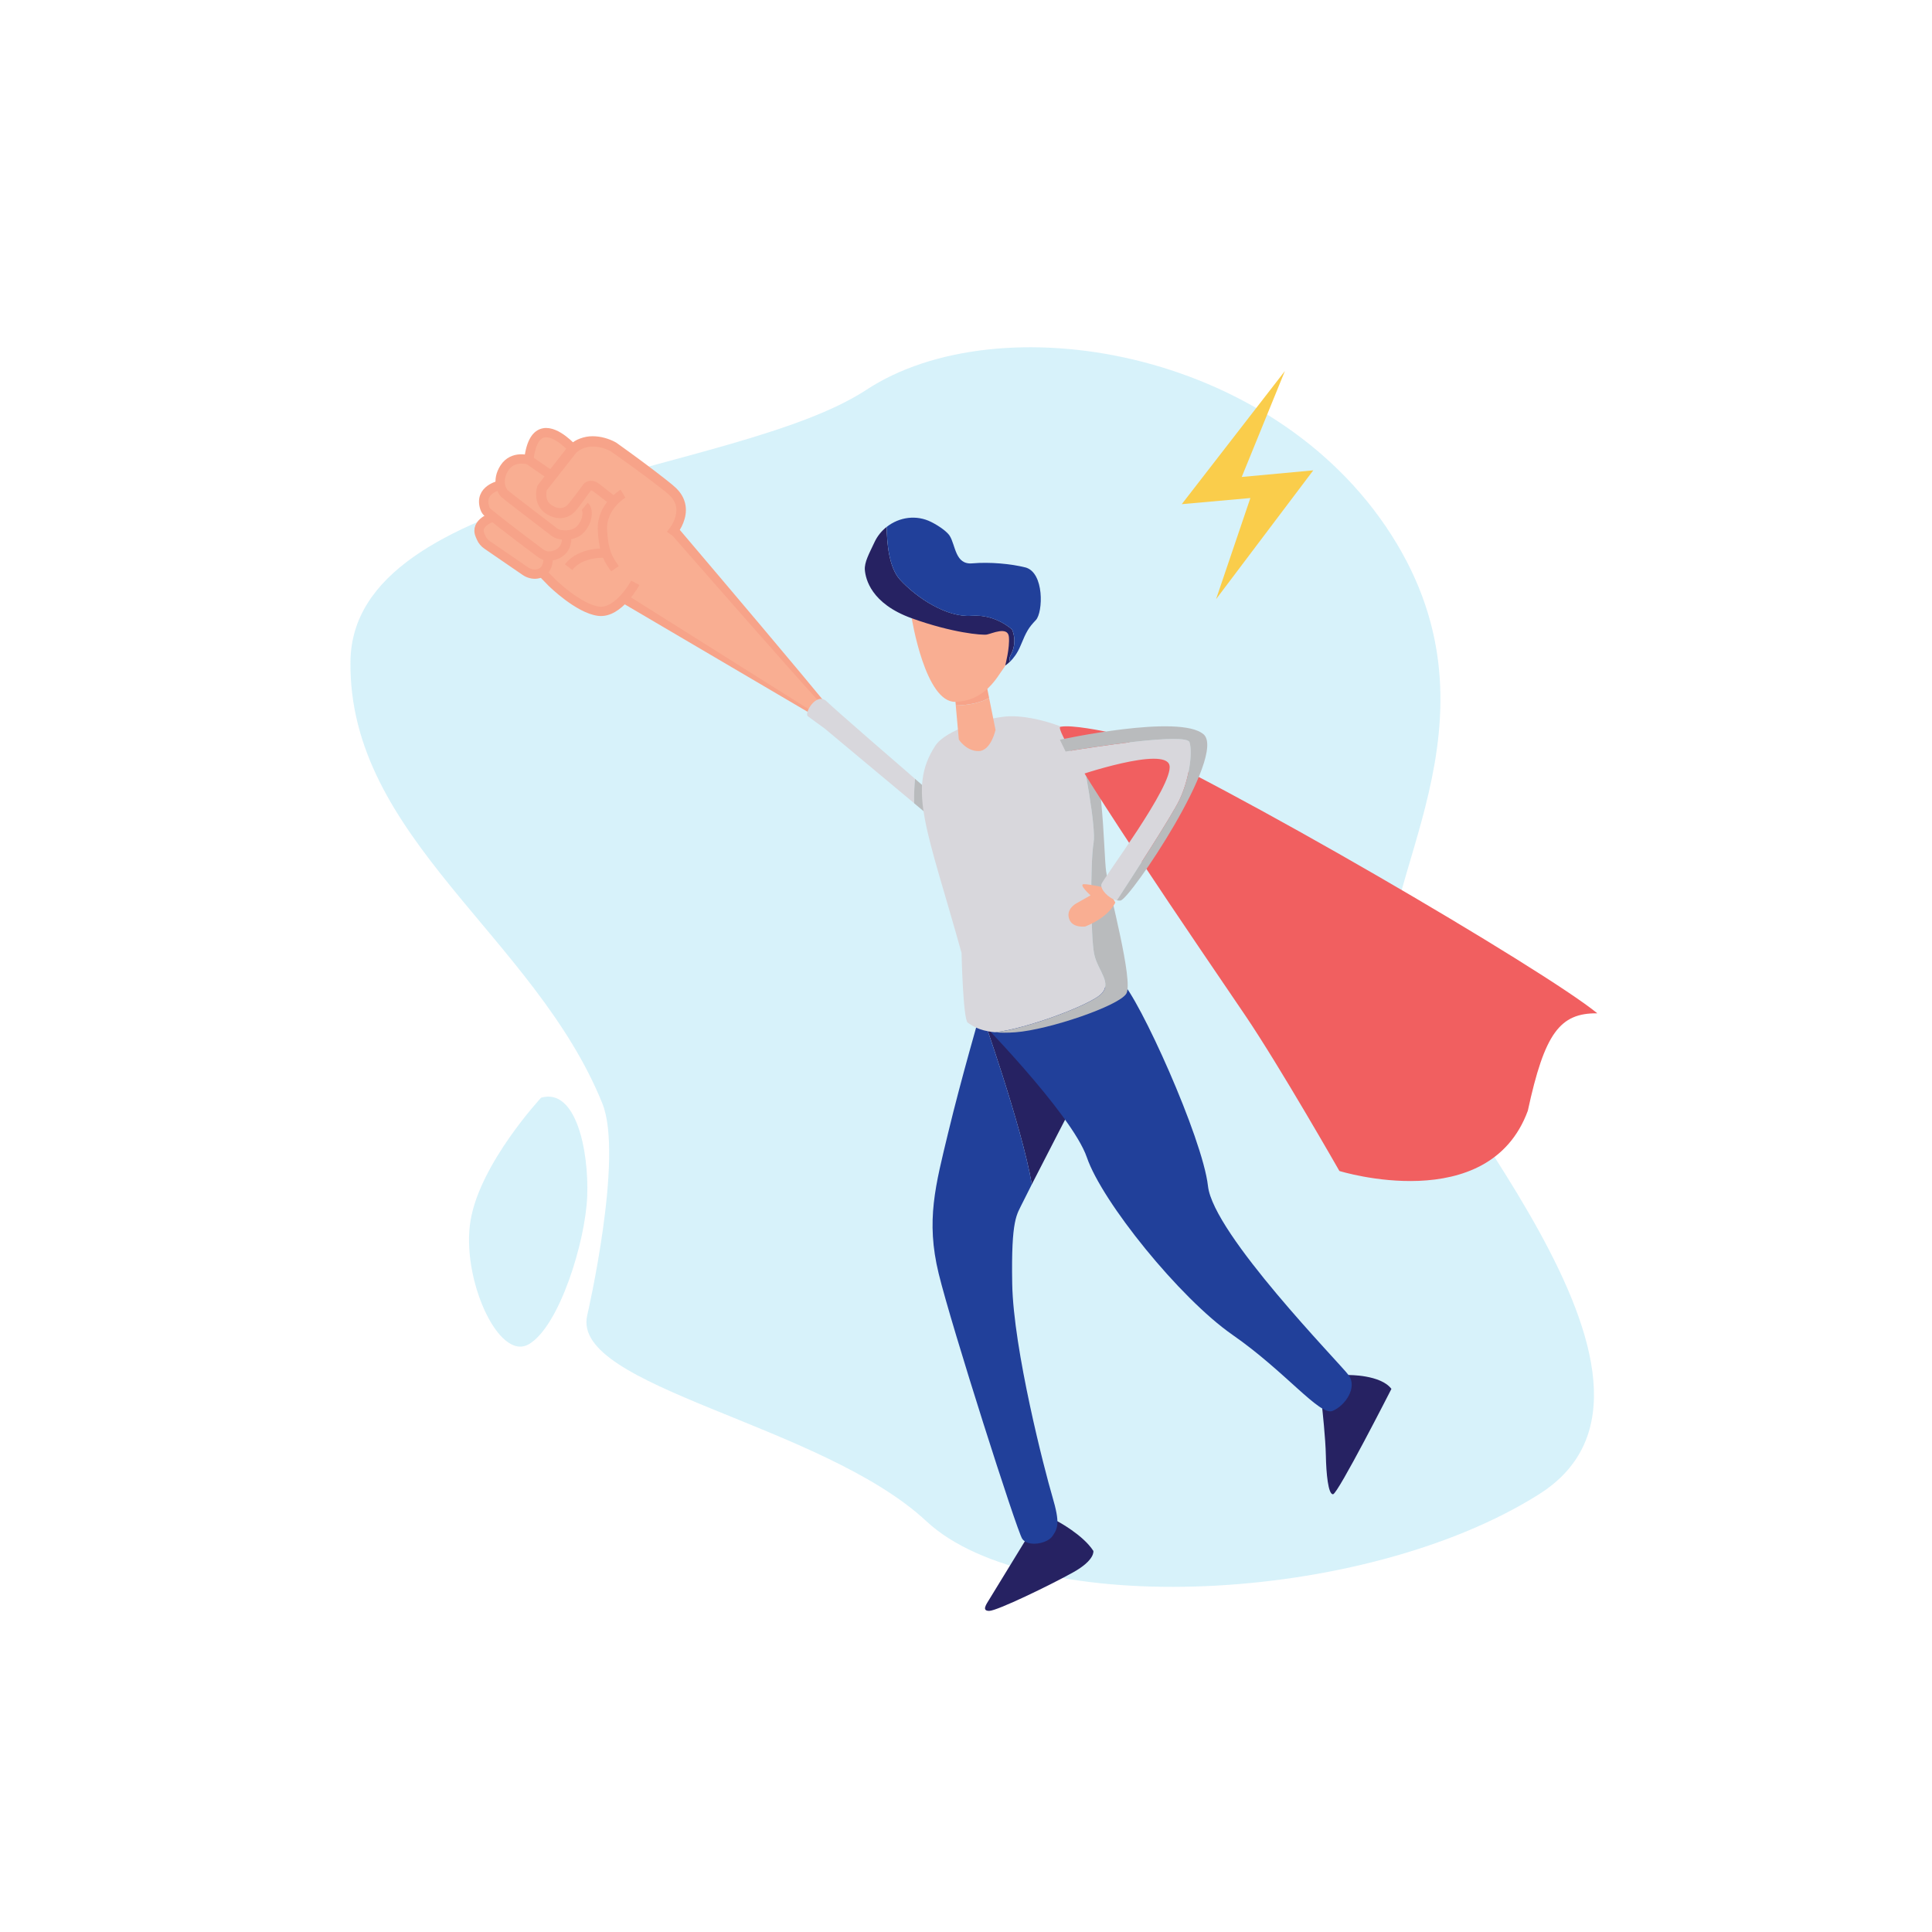 <?xml version="1.0" encoding="UTF-8"?><svg id="_._Veilige_leeromgeving_als_basis_om_te_kunnen_leren" xmlns="http://www.w3.org/2000/svg" viewBox="0 0 595.28 595.28"><defs><style>.cls-1{fill:#f7a389;}.cls-2{fill:#f9ae92;}.cls-3{fill:#facd4b;}.cls-4{fill:#f15f60;}.cls-5{fill:#b9bbbd;}.cls-6{fill:#d8d7dc;}.cls-7{fill:#21409a;}.cls-8{fill:#262262;}.cls-9{fill:#3bc2e8;opacity:.2;}.cls-10{fill:none;stroke:#f7a389;stroke-miterlimit:10;stroke-width:2.87px;}</style></defs><g><path class="cls-9" d="M180.92,405.34c-5.01,22.12,72.22,33.28,104.51,63.37,32.29,30.08,134.35,26.03,188.76-8.3,54.41-34.33-39.11-128.91-45.47-158.1-6.36-29.19,36.96-79.63,0-137.47-36.96-57.84-121.17-71.39-161.76-44.74-40.59,26.65-158.35,29.46-158.98,83.74-.63,54.28,56.84,84.69,77.62,136.16,6.66,16.49-4.68,65.34-4.68,65.34Z"/><path class="cls-9" d="M166.73,338.21s-18.69,20.08-21.72,37.7c-3.04,17.61,8.5,43.73,17.92,38.27s17.46-31.65,18-45.59c.53-13.94-3.4-33.45-14.19-30.38Z"/></g><g><g><path class="cls-8" d="M415.51,423.67s9.88-.14,13.21,4.27c0,0-16.47,32.32-17.98,32.46-1.52,.14-2.12-6.56-2.22-11.91-.1-5.34-1.12-14.53-1.12-14.53l8.11-10.29Z"/><path class="cls-8" d="M325.8,468.71s7.89,4.17,11.08,9.15c0,0,.65,2.78-6.29,6.64-6.95,3.87-23.36,11.83-25.79,11.84s-.89-2.05,.08-3.65c.97-1.61,11.88-19.41,11.88-19.41l9.04-4.58Z"/></g><g><path class="cls-8" d="M331.26,339.02l-29.04-27.52s12.63,35.4,15.7,53.41c4.73-9.28,13.34-25.89,13.34-25.89Z"/><path class="cls-7" d="M315.07,370.59c.4-.84,1.46-2.95,2.85-5.68-3.07-18.01-15.7-53.41-15.7-53.41,0,0-6.06,20.84-10.02,37.3-3.96,16.46-6.97,27.19-2.99,43.56,3.98,16.37,24.06,79.19,25.75,81.76,1.69,2.57,7.67,1.61,9.34-.84,1.66-2.45,2.36-3.98-.04-12.13-2.41-8.15-12.02-45.35-12.38-65.6-.36-20.25,1.44-21.25,3.19-24.97Z"/></g><path class="cls-7" d="M299.33,311.76s30.9,31.24,35.56,44.87c4.66,13.63,28.55,43.32,44.86,54.65,16.31,11.33,26.91,25.05,30.82,23.45,3.91-1.6,7.78-7.25,4.94-11.06-2.84-3.8-41.67-43.39-43.31-58.22-1.65-14.83-21.35-58.32-26.77-63.14,0,0-30.59,11.8-46.1,9.45Z"/><path class="cls-2" d="M252.17,215.02s-21.81-24.06-28.17-31.79c-6.36-7.73-15-18.53-16.49-19.71,0,0,3.98-4.7,1.5-9.78,0,0-.05-.86-1.73-2.29s-13.92-10.64-13.92-10.64l-4.4-3.14s-3.02-1.58-5.89-1.68-4.22,.5-5.41,1.39-1.19,.45-1.19,.45c0,0-4.78-5.06-6.77-4.53s-4.91-.64-7,7.13v.4s-4.09-.17-6.35,2.22-2.21,4.36-2.21,5.76c0,0-4.64,2.26-5.11,4.31s-.26,3.63,2.21,5.58c0,0-4.28,2.09-3.63,4.53,.65,2.44,1.04,3.66,6.91,7.68s9.74,7.62,12.46,5.4c0,0,8.75,9.64,13.96,10.95s6.81,1.9,11.34-2.87c0,0,23.73,14.6,28.22,17.17,4.49,2.57,33.85,20.67,33.85,20.67l-2.16-7.23Z"/><g><polygon class="cls-1" points="250.82 220.49 191.51 185.63 193.01 183.18 251.23 219.81 250.82 220.49"/><path class="cls-1" d="M188.24,155.57l-3.87-2.97-.97-.74-.48-.37c-.15-.1-.25-.17-.36-.23-.22-.12-.39-.15-.47-.15-.04,0-.06,0-.07,.01h0s-.01,.02,.08-.08l.09-.11c-1.14,1.59-2.27,3.15-3.46,4.72l-.92,1.18c-.33,.39-.62,.8-1.15,1.27-.98,.85-2.18,1.37-3.46,1.51-1.28,.15-2.55-.13-3.64-.61-.54-.24-1.04-.54-1.51-.86-.24-.18-.49-.39-.73-.58-.23-.22-.44-.46-.65-.7-.81-1-1.27-2.25-1.43-3.44-.07-.6-.08-1.19-.04-1.77,.05-.6,.12-1.1,.32-1.78l.07-.25,.17-.22,9.49-12.13,.09-.11,.09-.07c1-.8,2.09-1.57,3.34-1.99,1.22-.45,2.53-.7,3.81-.69,1.28,0,2.53,.18,3.72,.51,1.21,.34,2.29,.75,3.48,1.41l.04,.02,.06,.04c4.94,3.53,9.82,7.1,14.62,10.85l1.79,1.42c.6,.49,1.17,.92,1.81,1.54,1.25,1.14,2.35,2.64,2.86,4.4,.54,1.75,.46,3.62-.02,5.28-.48,1.68-1.2,3.13-2.3,4.57l-.28-2.09,.7,.5,.15,.11,.11,.13,12.64,14.91,12.61,14.92,12.56,14.97,12.47,15.05-.67,.58-13.05-14.55-12.96-14.63-12.9-14.68-12.88-14.7,.26,.23-.7-.49-1.2-.85,.92-1.24c1.51-2.04,2.48-4.9,1.72-7.16-.34-1.16-1.09-2.2-2.07-3.07-.43-.44-1.07-.92-1.65-1.38l-1.77-1.38c-4.76-3.66-9.65-7.2-14.57-10.65l.1,.06c-.75-.41-1.77-.81-2.7-1.06-.95-.25-1.92-.38-2.87-.39-.95-.02-1.86,.18-2.72,.48-.87,.28-1.62,.84-2.36,1.4l.18-.19-9.43,12.02,.24-.47c-.07,.25-.16,.71-.18,1.07-.03,.38-.02,.76,.02,1.13,.1,.72,.35,1.35,.75,1.86l.34,.36,.4,.32c.33,.22,.66,.43,1,.58,.67,.31,1.36,.46,2.01,.38,.65-.06,1.29-.33,1.78-.75,.2-.16,.5-.52,.79-.88l.88-1.1c1.17-1.5,2.32-3.06,3.45-4.6l.06-.09,.03-.03c1.42-1.41,3.17-.96,4.11-.42,.26,.13,.49,.3,.68,.44l.49,.38,.98,.77,3.93,3.08-1.8,2.24Z"/><path class="cls-10" d="M191.95,152.1s-6.72,4-6.33,11.22,2.03,9.25,3.86,11.92"/><path class="cls-10" d="M186.81,170.45s-7.79-.7-11.61,4.3"/><path class="cls-10" d="M195.75,179.58s-5.14,9.54-11.32,8.75c-6.18-.79-14.29-8.75-14.29-8.75l-3.17-3.25"/><path class="cls-10" d="M169.91,146.54l-6.99-4.82s-4.85-1.6-7.47,2.41c-2.62,4.02-.74,7.28,0,7.97,.64,.6,12.16,9.41,15.26,11.78,.57,.44,1.23,.73,1.94,.84,1.55,.24,4.29,.32,6.09-1.54,2.62-2.72,2.57-6.23,1.43-7.17"/><path class="cls-10" d="M176.47,138.26s-4.97-5.65-8.95-4.89c-2.1,.4-3.92,2.59-4.59,8.35"/><path class="cls-10" d="M154.23,149.46s-6.87,1.25-4.83,7.17c.19,.54,.52,1.01,.96,1.37,5.24,4.27,13.77,10.66,16.22,12.48,.56,.42,1.22,.7,1.91,.81,2.06,.33,6.71-.97,6.05-6.46"/><path class="cls-10" d="M151.98,159.27s-5.82,1.71-4.05,5.68c.12,.28,.22,.52,.31,.73,.39,.9,1.03,1.66,1.84,2.21l11.76,8.07c1.06,.73,2.35,1.07,3.62,.89,1.71-.25,3.6-1.45,3.43-5.59"/></g><g><path class="cls-6" d="M281.94,239.97c-6.36-5.5-24.67-21.36-27.24-23.86-3.13-3.04-7.03,3.67-5.78,4.58,1.24,.91,5.27,3.86,5.27,3.86l27.48,22.94c-.08-2.79,.1-5.6,.28-7.52Z"/><path class="cls-5" d="M284.12,241.86s-.82-.71-2.18-1.88c-.18,1.92-.36,4.73-.28,7.52l3.77,3.15-1.31-8.78Z"/></g><g><path class="cls-6" d="M337.11,293.83c-1.03-5.25-1.23-27.75-.16-34.18,.81-4.88-2.87-24.18-4.71-33.24-6.73-3.88-16.51-6.17-22.28-5.65-6.11,.55-18.5,4.06-21.74,8.96-8.87,13.44-2.36,26.39,8.05,63.9,0,0,.45,20.62,1.93,21.5,1.12,.67,3.05,2.44,8.36,2.93,9.74-1.05,28.87-8.27,32.52-11.59,3.93-3.57-.95-7.38-1.98-12.63Z"/><path class="cls-5" d="M340.83,268.62c-.89-6.02-.7-37.19-7.42-41.5-.38-.24-.77-.47-1.17-.7,1.83,9.06,5.52,28.37,4.71,33.24-1.07,6.43-.87,28.93,.16,34.18,1.03,5.25,5.91,9.06,1.98,12.63-3.66,3.32-22.79,10.54-32.52,11.59,1.72,.16,3.8,.19,6.33,0,10.32-.78,31.83-8.13,34.13-11.89,2.3-3.76-5.3-31.53-6.19-37.54Z"/></g><g><path class="cls-2" d="M294.49,217.38l.94,10.49s2.3,3.61,6.11,3.55c3.81-.06,5.2-6.54,5.2-6.54l-1.99-9.86c-3.42,2.06-8.56,2.33-10.26,2.36Z"/><path class="cls-1" d="M294.18,213.86l.32,3.51c1.7-.03,6.84-.3,10.26-2.36l-.81-4.01-9.77,2.85Z"/></g><path class="cls-4" d="M340.68,225.43s-10.53-2.24-13.95-1.49c-3.42,.75,46.36,73.29,56.94,88.91,10.58,15.62,29.02,47.95,29.02,47.95,0,0,46,14.3,58.06-18.57,5.17-23.95,9.91-30.13,21.41-30.01-16.03-13.23-115.26-71.39-151.49-86.78Z"/><path class="cls-2" d="M280.92,190.49s4.17,26.03,13.47,25.76c9.29-.27,12.98-7.94,14.75-10.22,1.77-2.28,1.19-4.77,2.01-7.1,.81-2.33-1.45-7.07-3.56-5.47s-7.64,1.39-9.37,.98-17.3-3.95-17.3-3.95Z"/><g><path class="cls-8" d="M311.41,201.84c2.27-4.18,.43-7.86,.43-7.86,0,0-5.03-4.83-12.51-4.25-7.48,.57-16.71-5.34-22.02-11.12-3.43-3.74-4.07-11.36-4.09-16.29-1.58,1.24-2.9,2.85-3.8,4.79-1.56,3.37-3.16,6.11-2.94,8.56,.24,2.66,1.87,10.3,14.42,14.82,12.55,4.52,21.72,5.28,23.18,5.02,1.46-.26,6.48-2.67,6.78,.73,.31,3.4-1.13,8.82-1.13,8.82,0,0,.63-.38,1.48-1.22-.26-.53-.25-1.18,.18-1.99Z"/><path class="cls-7" d="M315.86,174.82c-4.28-1.09-10.87-1.72-16.31-1.24-5.25,.46-5.09-5.51-6.92-8.47-.69-1.11-2.89-2.86-5.69-4.27-4.59-2.32-9.9-1.51-13.71,1.49,.02,4.92,.65,12.55,4.09,16.29,5.31,5.78,14.54,11.7,22.02,11.12,7.48-.57,12.51,4.25,12.51,4.25,0,0,1.84,3.68-.43,7.86-.44,.81-.45,1.46-.18,1.99,.97-.96,2.23-2.52,3.21-4.91,1.85-4.47,2.47-5.51,4.71-7.87s2.67-14.74-3.29-16.25Z"/></g><g><path class="cls-2" d="M343.65,278.07s-1.73,4.37-9.25,7.4c0,0-3.89,.57-4.93-2.23-1.04-2.8,1.41-4.46,2.13-4.87l4.42-2.5s-3.82-3.4-2.08-3.44c1.74-.04,7.2,1.22,7.2,1.22l2.5,4.42Z"/><path class="cls-6" d="M366.52,228.71c-.91-3.08-30.59,1.6-38.19,2.85l3.63,7.47s27.1-9.25,28.38-3.2c1.29,6.05-20.54,34.93-20.99,36.65-.39,1.51,2.2,4.39,4.79,4.93,4.56-6.99,16.9-26.02,19.24-30.9,2.88-6.02,4.19-14.26,3.14-17.79Z"/><path class="cls-5" d="M370.84,226.26c-7.29-6.41-44.27,1.67-44.27,1.67l1.76,3.63c7.6-1.25,37.28-5.93,38.19-2.85,1.05,3.53-.26,11.78-3.14,17.79-2.34,4.89-14.68,23.91-19.24,30.9,.36,.08,.73,.11,1.08,.08,2.88-.22,32.91-44.81,25.62-51.23Z"/></g></g><polygon class="cls-3" points="395.9 114.31 364.12 155.34 385.26 153.45 374.69 184.61 404.64 144.92 382.6 146.96 395.9 114.31"/></svg>